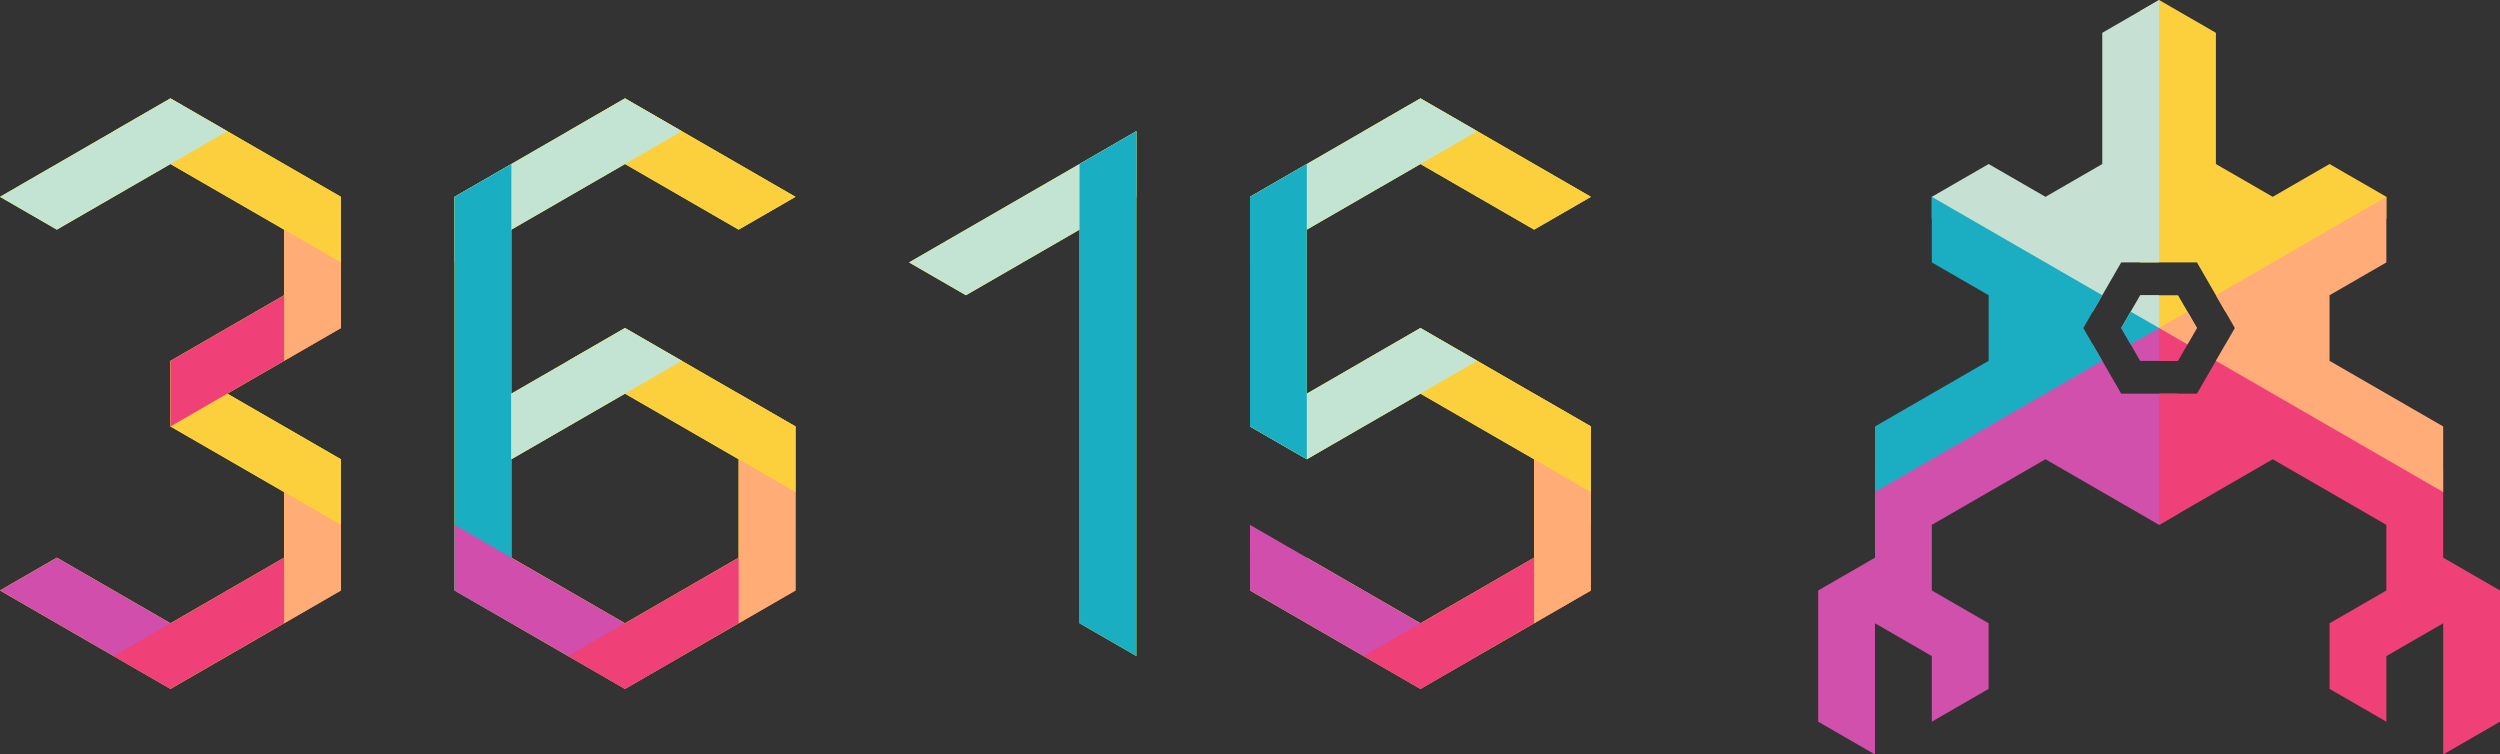 <?xml version="1.0" encoding="UTF-8" standalone="no"?>
<!-- Created with Inkscape (http://www.inkscape.org/) -->

<svg
   xmlns:dc="http://purl.org/dc/elements/1.1/"
   xmlns:cc="http://creativecommons.org/ns#"
   xmlns:rdf="http://www.w3.org/1999/02/22-rdf-syntax-ns#"
   xmlns:svg="http://www.w3.org/2000/svg"
   xmlns="http://www.w3.org/2000/svg"
   xmlns:sodipodi="http://sodipodi.sourceforge.net/DTD/sodipodi-0.dtd"
   xmlns:inkscape="http://www.inkscape.org/namespaces/inkscape"
   width="228.631"
   height="69"
   viewBox="0 0 228.631 69"
   version="1.1"
   id="svg884"
   inkscape:version="0.92.4 5da689c313, 2019-01-14"
   sodipodi:docname="3615.svg">
  <rect x="0" y="0" width="228.631" height="69" fill="#333333" stroke="none"/>
  <defs
     id="defs878" />
  <sodipodi:namedview
     id="base"
     pagecolor="#ffffff"
     bordercolor="#666666"
     borderopacity="1.0"
     inkscape:pageopacity="0.0"
     inkscape:pageshadow="2"
     inkscape:zoom="4"
     inkscape:cx="55.744382"
     inkscape:cy="9.0318698"
     inkscape:document-units="px"
     inkscape:current-layer="layer3"
     showgrid="true"
     units="px"
     fit-margin-top="0"
     fit-margin-left="0"
     fit-margin-right="0"
     fit-margin-bottom="0"
     inkscape:window-width="1920"
     inkscape:window-height="1080"
     inkscape:window-x="1280"
     inkscape:window-y="0"
     inkscape:window-maximized="0"
     inkscape:snap-bbox="true"
     inkscape:bbox-paths="true"
     inkscape:object-paths="true"
     inkscape:snap-intersection-paths="true"
     inkscape:snap-smooth-nodes="true"
     inkscape:snap-object-midpoints="true"
     showguides="true"
     inkscape:guide-bbox="true">
    <inkscape:grid
       type="axonomgrid"
       id="grid1432"
       empspacing="6"
       originx="166.277"
       originy="3"
       units="px"
       enabled="true"
       spacingy="1"
       color="#3fcaff"
       opacity="0.125" />
    <sodipodi:guide
       position="171.474,60"
       orientation="0,1"
       id="guide826"
       inkscape:locked="false" />
    <sodipodi:guide
       position="57.158,6"
       orientation="0,1"
       id="guide828"
       inkscape:locked="false" />
    <sodipodi:guide
       position="83.139,15"
       orientation="0,1"
       id="guide844"
       inkscape:locked="false" />
    <sodipodi:guide
       position="72.747,27"
       orientation="0,1"
       id="guide846"
       inkscape:locked="false" />
  </sodipodi:namedview>
  <g
     inkscape:groupmode="layer"
     id="layer1"
     inkscape:label="number shape"
     transform="translate(166.277)"
     style="display:inline">
    <path
       style="opacity:1;fill:#ffff15;fill-opacity:1;fill-rule:nonzero;stroke:none;stroke-width:15.118;stroke-linecap:round;stroke-linejoin:miter;stroke-miterlimit:4;stroke-dasharray:none;stroke-dashoffset:0;stroke-opacity:1;paint-order:normal"
       d="M -166.277,18 -150.689,9 -135.1,18 v 12 l -10.392,6 10.392,6 v 12 l -15.588,9 -15.588,-9 5.196,-3 10.392,6 10.392,-6 v -6 l -10.392,-6 v -6 l 10.392,-6 v -6 l -10.392,-6 -10.392,6 z"
       id="path832"
       inkscape:connector-curvature="0"
       sodipodi:nodetypes="cccccccccccccccccccc" />
    <path
       style="opacity:1;fill:#ffff15;fill-opacity:1;fill-rule:nonzero;stroke:none;stroke-width:15.118;stroke-linecap:round;stroke-linejoin:miter;stroke-miterlimit:4;stroke-dasharray:none;stroke-dashoffset:0;stroke-opacity:1;paint-order:normal"
       d="m -109.121,9 -15.588,9 v 36 l 15.588,9 15.59,-9 V 39 l -15.59,-9 -10.391,6 V 21 l 10.391,-6 10.393,6 5.197,-3 z m 0,27 10.393,6 v 9 l -10.393,6 -10.391,-6 v -9 z"
       id="path848"
       inkscape:connector-curvature="0"
       sodipodi:nodetypes="cccccccccccccccccccc" />
    <path
       style="opacity:1;fill:#ffff15;fill-opacity:1;fill-rule:nonzero;stroke:none;stroke-width:15.118;stroke-linecap:round;stroke-linejoin:miter;stroke-miterlimit:4;stroke-dasharray:none;stroke-dashoffset:0;stroke-opacity:1;paint-order:normal"
       d="m -62.354,11.999 -5.196,3 -15.589,9 5.197,3 10.393,-6 v 36 l 5.195,3 z"
       id="path853"
       inkscape:connector-curvature="0"
       sodipodi:nodetypes="cccccccc" />
    <path
       style="opacity:1;fill:#ffff15;fill-opacity:1;fill-rule:nonzero;stroke:none;stroke-width:15.118;stroke-linecap:round;stroke-linejoin:miter;stroke-miterlimit:4;stroke-dasharray:none;stroke-dashoffset:0;stroke-opacity:1;paint-order:normal"
       d="m -36.373,9 -15.588,9 v 21 l 5.197,3 10.391,-6 10.393,6 v 9 l -10.393,6 -10.391,-6 -5.197,3 15.588,9 15.59,-9 V 39 L -36.373,30 -46.764,36 V 21 l 10.391,-6 10.393,6 5.197,-3 z"
       id="path870"
       inkscape:connector-curvature="0" />
  </g>
  <g
     inkscape:groupmode="layer"
     id="layer3"
     inkscape:label="numbers"
     transform="translate(166.277)">
    <path
       style="opacity:1;fill:#d14eac;fill-opacity:1;fill-rule:nonzero;stroke:none;stroke-width:15.118;stroke-linecap:round;stroke-linejoin:miter;stroke-miterlimit:4;stroke-dasharray:none;stroke-dashoffset:0;stroke-opacity:1;paint-order:normal"
       d="m -166.277,54 5.196,-3 10.392,6 v 6 z"
       id="path906"
       inkscape:connector-curvature="0" />
    <path
       style="opacity:1;fill:#ef4077;fill-opacity:1;fill-rule:nonzero;stroke:none;stroke-width:15.118;stroke-linecap:round;stroke-linejoin:miter;stroke-miterlimit:4;stroke-dasharray:none;stroke-dashoffset:0;stroke-opacity:1;paint-order:normal"
       d="m -140.297,51 5.196,3 -15.588,9 -5.196,-3 z"
       id="path851"
       inkscape:connector-curvature="0" />
    <path
       style="opacity:1;fill:#ffac76;fill-opacity:1;fill-rule:nonzero;stroke:none;stroke-width:15.118;stroke-linecap:round;stroke-linejoin:miter;stroke-miterlimit:4;stroke-dasharray:none;stroke-dashoffset:0;stroke-opacity:1;paint-order:normal"
       d="m -135.1,42 -5.196,3 v 12 l 5.196,-3 z"
       id="path849"
       inkscape:connector-curvature="0" />
    <path
       style="opacity:1;fill:#fcd03c;fill-opacity:1;fill-rule:nonzero;stroke:none;stroke-width:15.118;stroke-linecap:round;stroke-linejoin:miter;stroke-miterlimit:4;stroke-dasharray:none;stroke-dashoffset:0;stroke-opacity:1;paint-order:normal"
       d="m -150.689,39 v -6 l 15.588,9 v 6 z"
       id="path846"
       inkscape:connector-curvature="0"
       sodipodi:nodetypes="ccccc" />
    <path
       style="opacity:1;fill:#ef4077;fill-opacity:1;fill-rule:nonzero;stroke:none;stroke-width:15.118;stroke-linecap:round;stroke-linejoin:miter;stroke-miterlimit:4;stroke-dasharray:none;stroke-dashoffset:0;stroke-opacity:1;paint-order:normal"
       d="m -140.297,27 -10.392,6 v 6 l 15.588,-9 z"
       id="path844"
       inkscape:connector-curvature="0" />
    <path
       style="opacity:1;fill:#ffac76;fill-opacity:1;fill-rule:nonzero;stroke:none;stroke-width:15.118;stroke-linecap:round;stroke-linejoin:miter;stroke-miterlimit:4;stroke-dasharray:none;stroke-dashoffset:0;stroke-opacity:1;paint-order:normal"
       d="m -140.297,21 v 12 l 5.196,-3 V 18 Z"
       id="path37"
       inkscape:connector-curvature="0"
       sodipodi:nodetypes="ccccc" />
    <path
       style="opacity:1;fill:#fcd03c;fill-opacity:1;fill-rule:nonzero;stroke:none;stroke-width:15.118;stroke-linecap:round;stroke-linejoin:miter;stroke-miterlimit:4;stroke-dasharray:none;stroke-dashoffset:0;stroke-opacity:1;paint-order:normal"
       d="M -135.1,24 -155.885,12 -150.689,9 -135.1,18"
       id="path881"
       inkscape:connector-curvature="0"
       sodipodi:nodetypes="cccc" />
    <path
       style="opacity:1;fill:#c3e4d3;fill-opacity:1;fill-rule:nonzero;stroke:none;stroke-width:15.118;stroke-linecap:round;stroke-linejoin:miter;stroke-miterlimit:4;stroke-dasharray:none;stroke-dashoffset:0;stroke-opacity:1;paint-order:normal"
       d="M -166.277,18 -150.689,9 -145.493,12 l -15.588,9 z"
       id="path879"
       inkscape:connector-curvature="0"
       sodipodi:nodetypes="ccccc" />
    <path
       style="opacity:1;fill:#fcd03c;fill-opacity:1;fill-rule:nonzero;stroke:none;stroke-width:15.118;stroke-linecap:round;stroke-linejoin:miter;stroke-miterlimit:4;stroke-dasharray:none;stroke-dashoffset:0;stroke-opacity:1;paint-order:normal"
       d="M -93.531,18 -109.12,9 -114.316,12 l 15.588,9 z"
       id="path857"
       inkscape:connector-curvature="0" />
    <path
       style="opacity:1;fill:#c3e4d3;fill-opacity:1;fill-rule:nonzero;stroke:none;stroke-width:15.118;stroke-linecap:round;stroke-linejoin:miter;stroke-miterlimit:4;stroke-dasharray:none;stroke-dashoffset:0;stroke-opacity:1;paint-order:normal"
       d="m -124.708,24 20.785,-12 -5.196,-3 L -124.708,18 Z"
       id="path859"
       inkscape:connector-curvature="0" />
    <path
       style="opacity:1;fill:#19aec2;fill-opacity:1;fill-rule:nonzero;stroke:none;stroke-width:15.118;stroke-linecap:round;stroke-linejoin:miter;stroke-miterlimit:4;stroke-dasharray:none;stroke-dashoffset:0;stroke-opacity:1;paint-order:normal"
       d="m -124.708,18 v 36 l 5.196,3 V 15 Z"
       id="path861"
       inkscape:connector-curvature="0" />
    <path
       style="opacity:1;fill:#d14eac;fill-opacity:1;fill-rule:nonzero;stroke:none;stroke-width:15.118;stroke-linecap:round;stroke-linejoin:miter;stroke-miterlimit:4;stroke-dasharray:none;stroke-dashoffset:0;stroke-opacity:1;paint-order:normal"
       d="m -124.708,54 15.588,9 5.196,-3 -20.785,-12 z"
       id="path863"
       inkscape:connector-curvature="0"
       sodipodi:nodetypes="ccccc" />
    <path
       style="opacity:1;fill:#ef4077;fill-opacity:1;fill-rule:nonzero;stroke:none;stroke-width:15.118;stroke-linecap:round;stroke-linejoin:miter;stroke-miterlimit:4;stroke-dasharray:none;stroke-dashoffset:0;stroke-opacity:1;paint-order:normal"
       d="m -114.316,60 20.785,-12 v 6 l -15.588,9 z"
       id="path865"
       inkscape:connector-curvature="0" />
    <path
       style="opacity:1;fill:#ffac76;fill-opacity:1;fill-rule:nonzero;stroke:none;stroke-width:15.118;stroke-linecap:round;stroke-linejoin:miter;stroke-miterlimit:4;stroke-dasharray:none;stroke-dashoffset:0;stroke-opacity:1;paint-order:normal"
       d="M -98.727,57 V 36 l 5.196,3 v 15 z"
       id="path867"
       inkscape:connector-curvature="0" />
    <path
       style="opacity:1;fill:#fcd03c;fill-opacity:1;fill-rule:nonzero;stroke:none;stroke-width:15.118;stroke-linecap:round;stroke-linejoin:miter;stroke-miterlimit:4;stroke-dasharray:none;stroke-dashoffset:0;stroke-opacity:1;paint-order:normal"
       d="m -114.316,33 20.785,12 v -6 l -15.588,-9 z"
       id="path869"
       inkscape:connector-curvature="0" />
    <path
       style="opacity:1;fill:#c3e4d3;fill-opacity:1;fill-rule:nonzero;stroke:none;stroke-width:15.118;stroke-linecap:round;stroke-linejoin:miter;stroke-miterlimit:4;stroke-dasharray:none;stroke-dashoffset:0;stroke-opacity:1;paint-order:normal"
       d="m -119.512,36 10.392,-6 5.196,3 -15.588,9 z"
       id="path871"
       inkscape:connector-curvature="0"
       sodipodi:nodetypes="ccccc" />
    <path
       style="opacity:1;fill:#c3e4d3;fill-opacity:1;fill-rule:nonzero;stroke:none;stroke-width:15.118;stroke-linecap:round;stroke-linejoin:miter;stroke-miterlimit:4;stroke-dasharray:none;stroke-dashoffset:0;stroke-opacity:1;paint-order:normal"
       d="m -83.138,24 5.196,3 15.588,-9 v -6 z"
       id="path873"
       inkscape:connector-curvature="0" />
    <path
       style="opacity:1;fill:#19aec2;fill-opacity:1;fill-rule:nonzero;stroke:none;stroke-width:15.118;stroke-linecap:round;stroke-linejoin:miter;stroke-miterlimit:4;stroke-dasharray:none;stroke-dashoffset:0;stroke-opacity:1;paint-order:normal"
       d="m -67.55,15 v 42 l 5.196,3 V 12 Z"
       id="path875"
       inkscape:connector-curvature="0"
       sodipodi:nodetypes="ccccc" />
    <path
       inkscape:connector-curvature="0"
       id="path877"
       d="M -20.785,18 -36.373,9 -41.569,12 l 15.588,9 z"
       style="opacity:1;fill:#fcd03c;fill-opacity:1;fill-rule:nonzero;stroke:none;stroke-width:15.118;stroke-linecap:round;stroke-linejoin:miter;stroke-miterlimit:4;stroke-dasharray:none;stroke-dashoffset:0;stroke-opacity:1;paint-order:normal" />
    <path
       inkscape:connector-curvature="0"
       id="path880"
       d="M -51.962,24 -31.177,12 -36.373,9 -51.962,18 Z"
       style="opacity:1;fill:#c3e4d3;fill-opacity:1;fill-rule:nonzero;stroke:none;stroke-width:15.118;stroke-linecap:round;stroke-linejoin:miter;stroke-miterlimit:4;stroke-dasharray:none;stroke-dashoffset:0;stroke-opacity:1;paint-order:normal" />
    <path
       sodipodi:nodetypes="ccccc"
       inkscape:connector-curvature="0"
       id="path884"
       d="m -51.962,54 15.588,9 5.196,-3 -20.785,-12 z"
       style="opacity:1;fill:#d14eac;fill-opacity:1;fill-rule:nonzero;stroke:none;stroke-width:15.118;stroke-linecap:round;stroke-linejoin:miter;stroke-miterlimit:4;stroke-dasharray:none;stroke-dashoffset:0;stroke-opacity:1;paint-order:normal" />
    <path
       inkscape:connector-curvature="0"
       id="path886"
       d="M -41.569,60 -20.785,48 v 6 l -15.588,9 z"
       style="opacity:1;fill:#ef4077;fill-opacity:1;fill-rule:nonzero;stroke:none;stroke-width:15.118;stroke-linecap:round;stroke-linejoin:miter;stroke-miterlimit:4;stroke-dasharray:none;stroke-dashoffset:0;stroke-opacity:1;paint-order:normal" />
    <path
       inkscape:connector-curvature="0"
       id="path888"
       d="M -25.981,57 V 36 l 5.196,3 v 15 z"
       style="opacity:1;fill:#ffac76;fill-opacity:1;fill-rule:nonzero;stroke:none;stroke-width:15.118;stroke-linecap:round;stroke-linejoin:miter;stroke-miterlimit:4;stroke-dasharray:none;stroke-dashoffset:0;stroke-opacity:1;paint-order:normal" />
    <path
       inkscape:connector-curvature="0"
       id="path890"
       d="M -41.569,33 -20.785,45 V 39 L -36.373,30 Z"
       style="opacity:1;fill:#fcd03c;fill-opacity:1;fill-rule:nonzero;stroke:none;stroke-width:15.118;stroke-linecap:round;stroke-linejoin:miter;stroke-miterlimit:4;stroke-dasharray:none;stroke-dashoffset:0;stroke-opacity:1;paint-order:normal" />
    <path
       sodipodi:nodetypes="ccccc"
       inkscape:connector-curvature="0"
       id="path892"
       d="m -51.962,39 15.588,-9 5.196,3 -15.588,9 z"
       style="opacity:1;fill:#c3e4d3;fill-opacity:1;fill-rule:nonzero;stroke:none;stroke-width:15.118;stroke-linecap:round;stroke-linejoin:miter;stroke-miterlimit:4;stroke-dasharray:none;stroke-dashoffset:0;stroke-opacity:1;paint-order:normal" />
    <path
       inkscape:connector-curvature="0"
       id="path882"
       d="m -51.962,18 -3e-6,21 5.196,3 10e-7,-27 z"
       style="opacity:1;fill:#19aec2;fill-opacity:1;fill-rule:nonzero;stroke:none;stroke-width:15.118;stroke-linecap:round;stroke-linejoin:miter;stroke-miterlimit:4;stroke-dasharray:none;stroke-dashoffset:0;stroke-opacity:1;paint-order:normal"
       sodipodi:nodetypes="ccccc" />
  </g>
  <g
     inkscape:groupmode="layer"
     id="layer2"
     inkscape:label="base"
     style="display:inline"
     sodipodi:insensitive="true"
     transform="translate(166.277)">
    <path
       style="display:inline;fill:#fcd03d;fill-opacity:1;fill-rule:evenodd;stroke:none;stroke-width:6px;stroke-linecap:butt;stroke-linejoin:miter;stroke-opacity:1"
       d="M 29.445,1 V 24 L 34.641,24 l 2.598,4.5 14.722,-8.5 v -2 L 46.766,15 41.568,18 36.373,15 V 3 L 31.177,2.542e-4 Z m 0,26 L 31.178,30 34.641,30 32.908,27 Z"
       id="path1451-9-0"
       inkscape:connector-curvature="0"
       sodipodi:nodetypes="ccccccccccccccccc" />
    <path
       style="display:inline;fill:#d150ac;fill-opacity:1;fill-rule:evenodd;stroke:none;stroke-width:6px;stroke-linecap:butt;stroke-linejoin:miter;stroke-opacity:1"
       d="M 31.178,30 27.712,30 29.445,33 l 3.463,2.54e-4 z m -6.063,1.5 -19.919,11.5 L 5.195,51 0,54 v 12 l 5.195,3 V 57 l 5.197,3 v 6 l 5.195,-3 v -6 l -5.195,-3 v -6 l 10.393,-6 10.391,6 1.732,-1 v -11 L 27.713,36 Z"
       id="path1434"
       inkscape:connector-curvature="0"
       sodipodi:nodetypes="cccccccccccccccccccccccc" />
    <path
       style="display:inline;fill:#ef4178;fill-opacity:1;fill-rule:evenodd;stroke:none;stroke-width:6px;stroke-linecap:butt;stroke-linejoin:miter;stroke-opacity:1"
       d="m 31.178,30 v 3 h 1.73 l 1.732,-3 z M 37.239,31.5 34.641,36 h -3.463 v 12 l 10.391,-6 10.393,6 v 6 l -5.195,3 v 6 l 5.195,3 v -6 l 5.197,-3 v 12 l 5.195,-3 V 54 l -5.195,-3 -8.39e-4,-8 z"
       id="path1434-1"
       inkscape:connector-curvature="0"
       sodipodi:nodetypes="ccccccccccccccccccccccc" />
    <path
       style="display:inline;fill:#c6e1d3;fill-opacity:1;fill-rule:evenodd;stroke:none;stroke-width:6px;stroke-linecap:butt;stroke-linejoin:miter;stroke-opacity:1"
       d="m 31.178,0 -5.197,3 v 12 l -5.195,3 -5.197,-3 -5.196,3 v 2 l 14.722,8.5 L 27.713,24 h 3.465 z M 29.445,27 27.712,30 31.178,30 v -3 z"
       id="path1451-9"
       inkscape:connector-curvature="0"
       sodipodi:nodetypes="cccccccccccccccc" />
    <path
       style="display:inline;fill:#1baec2;fill-opacity:1;fill-rule:evenodd;stroke:none;stroke-width:6px;stroke-linecap:butt;stroke-linejoin:miter;stroke-opacity:1"
       d="m 10.393,18 v 6 l 5.195,3 v 6 L 5.195,39 v 6 l 20.785,-12 -1.732,-3 1.732,-3 z m 18.186,10.5 -0.865,1.5 0.865,1.5 2.6,-1.5 z"
       id="path1451"
       inkscape:connector-curvature="0" />
    <path
       style="display:inline;fill:#ffac78;fill-opacity:1;fill-rule:evenodd;stroke:none;stroke-width:6px;stroke-linecap:butt;stroke-linejoin:miter;stroke-opacity:1"
       d="m 51.961,18 -15.588,9 1.732,3 -1.732,3 20.785,12 V 39 L 46.766,33 v -6 l 5.195,-3 z M 33.775,28.5 31.178,30 33.775,31.5 34.641,30 Z"
       id="path1451-5"
       inkscape:connector-curvature="0" />
  </g>
</svg>
